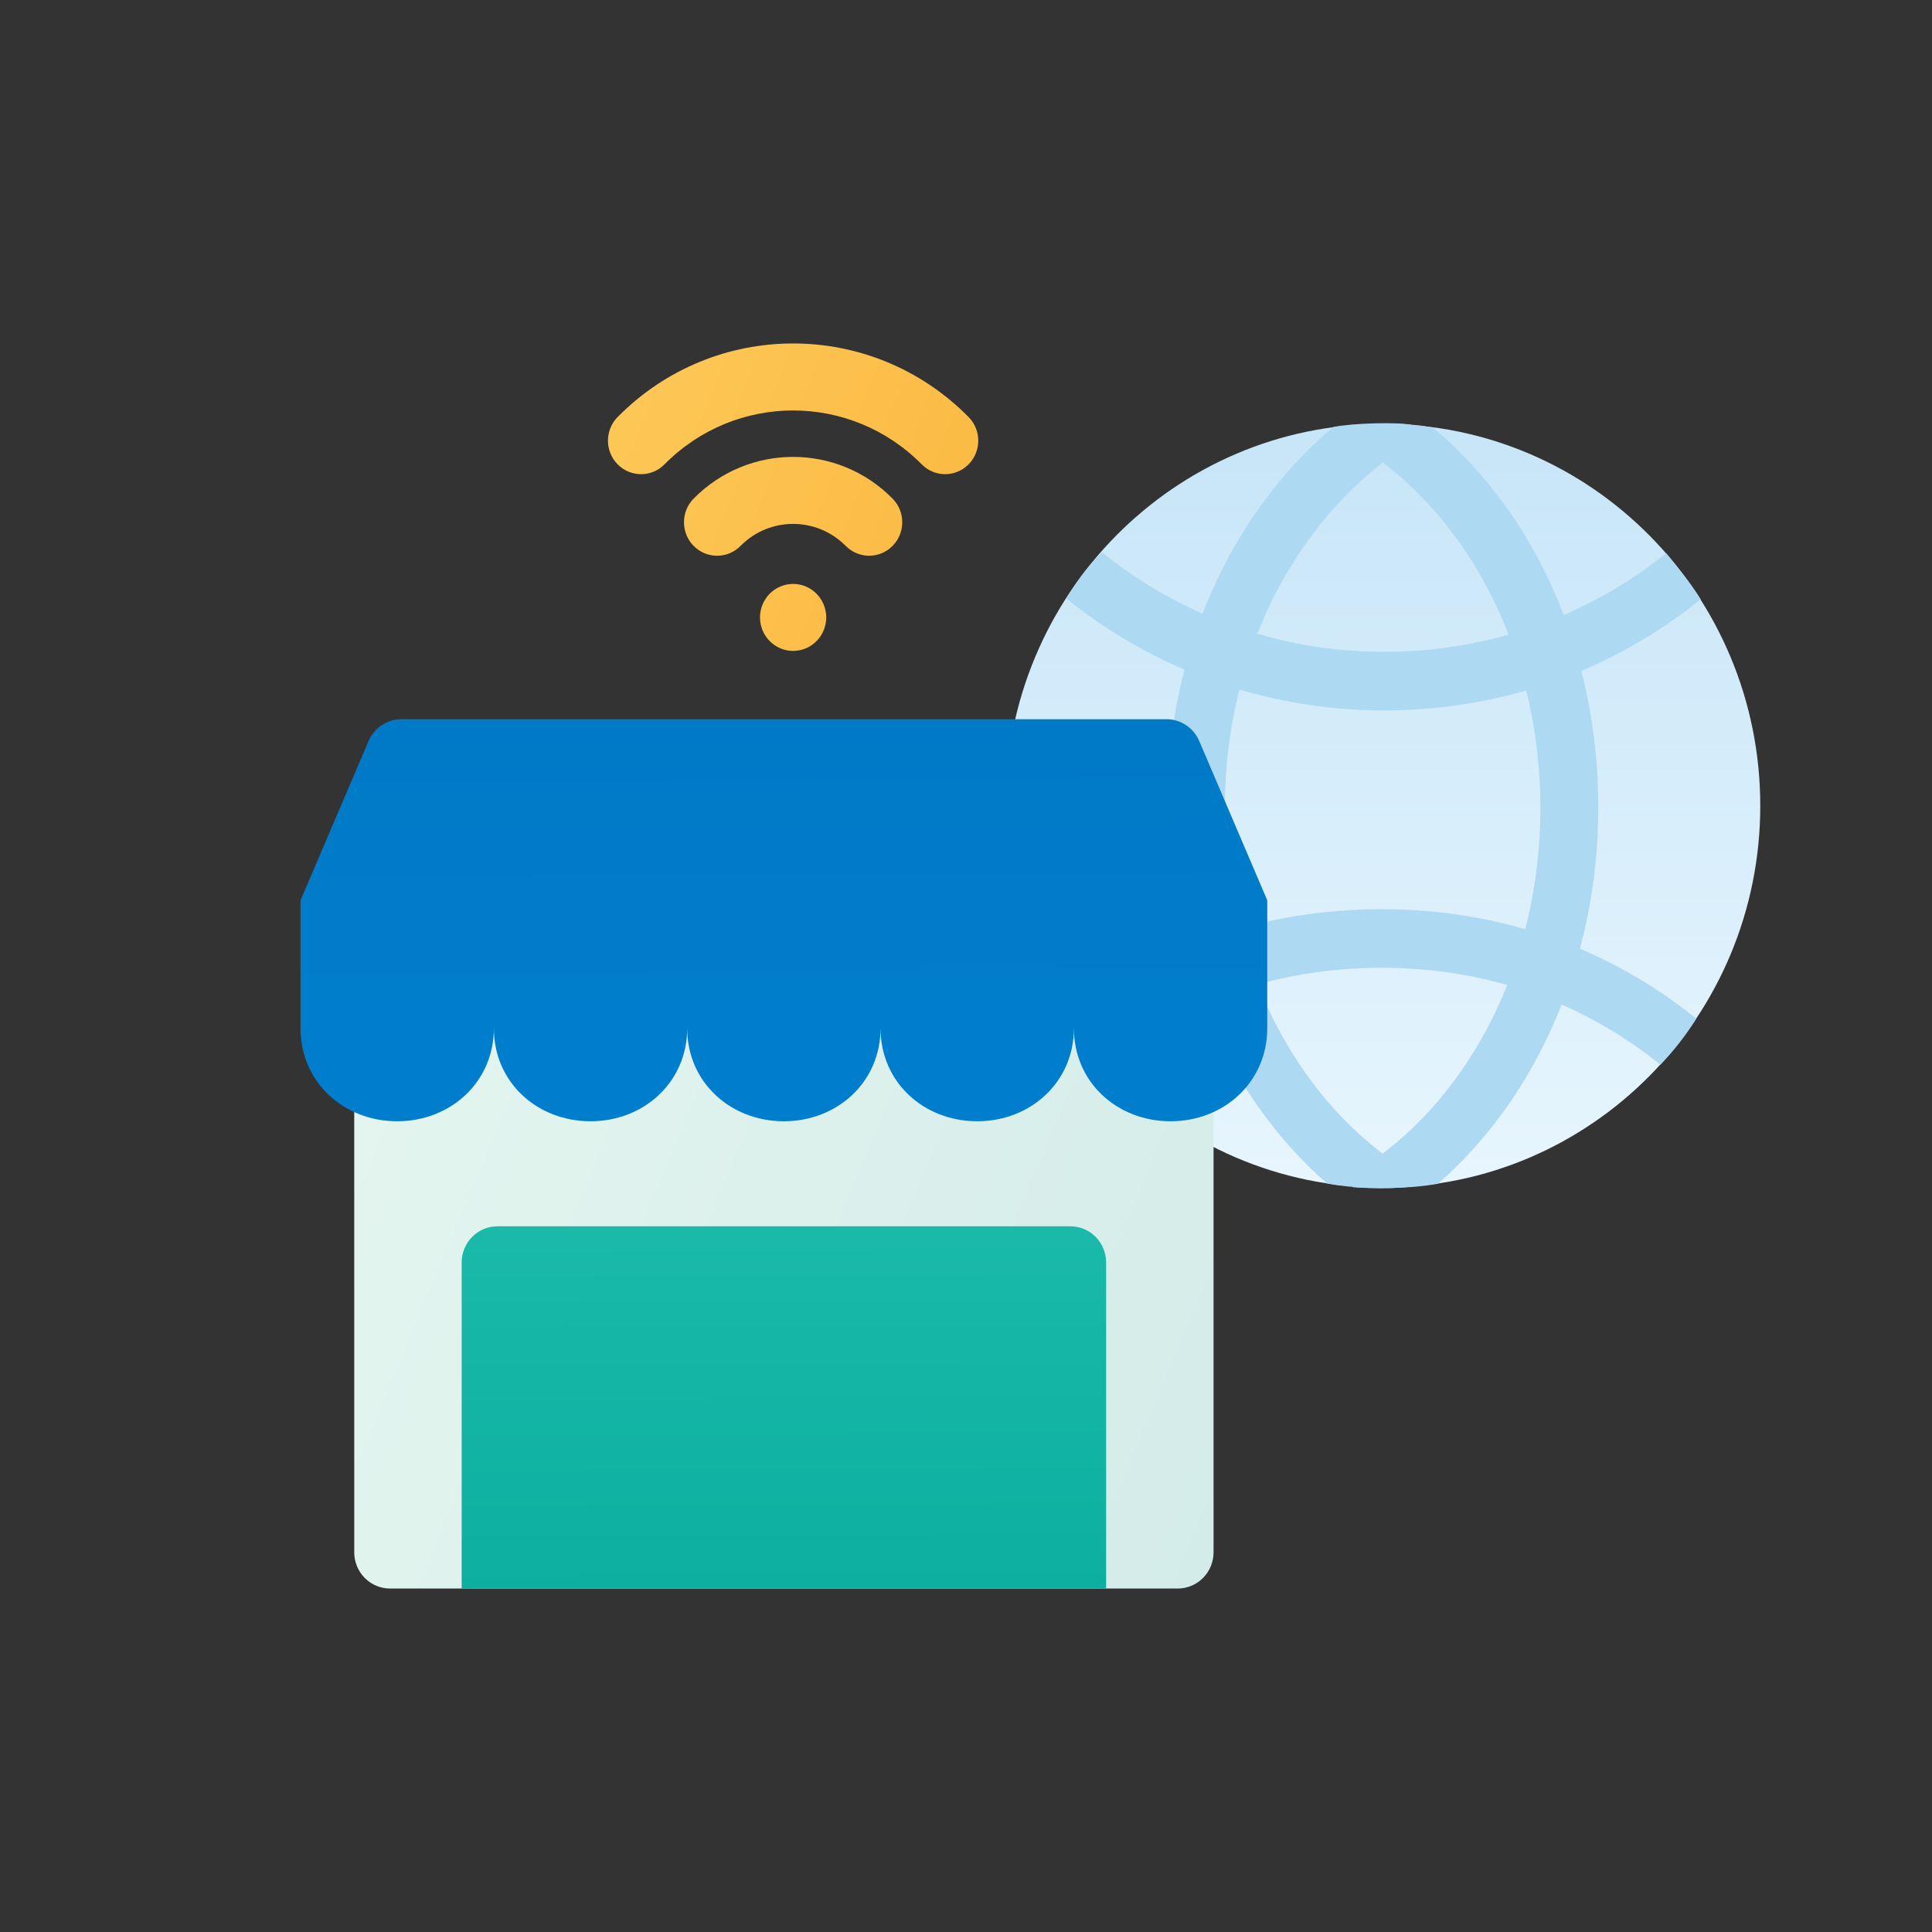 <svg width="90" height="90" viewBox="0 0 90 90" fill="none" xmlns="http://www.w3.org/2000/svg">
<rect x="0" y="0" width="90" height="90" fill="#333333" stroke="none"/>
<path d="M64.419 55.32C74.129 55.32 82 47.357 82 37.534C82 27.711 74.129 19.748 64.419 19.748C54.71 19.748 46.839 27.711 46.839 37.534C46.839 47.357 54.71 55.32 64.419 55.32Z" fill="url(#paint0_linear_2_95777)"/>
<path fill-rule="evenodd" clip-rule="evenodd" d="M65.124 54.252C60.291 51.007 57.057 44.77 57.057 37.639C57.057 30.477 60.353 24.293 65.184 20.985C65.583 20.712 65.793 20.257 65.784 19.803C65.222 19.649 63.036 19.704 62.117 19.89C57.446 23.796 54.36 30.283 54.36 37.639C54.36 44.84 57.318 51.208 61.824 55.137C63.004 55.355 64.636 55.409 65.722 55.281C65.691 54.878 65.483 54.492 65.124 54.252Z" fill="#AED9F3"/>
<path fill-rule="evenodd" clip-rule="evenodd" d="M63.714 21.041C68.534 24.29 71.757 30.519 71.757 37.639C71.757 44.8 68.497 51.059 63.631 54.292C63.274 54.529 63.065 54.907 63.028 55.306C63.765 55.366 65.547 55.404 66.983 55.144C71.492 51.215 74.448 44.844 74.455 37.639C74.462 30.316 71.456 23.852 66.777 19.942C65.991 19.699 63.511 19.668 63.113 19.87C63.102 20.323 63.314 20.772 63.714 21.041Z" fill="#AED9F3"/>
<path fill-rule="evenodd" clip-rule="evenodd" d="M49.669 27.877C53.71 31.137 58.864 33.094 64.475 33.094C70.087 33.094 75.187 31.178 79.227 27.918C78.726 27.116 78.154 26.428 77.618 25.77C74.037 28.66 69.449 30.365 64.475 30.365C59.502 30.365 54.932 28.633 51.351 25.743C50.608 26.384 50.065 27.259 49.669 27.877Z" fill="#AED9F3"/>
<path fill-rule="evenodd" clip-rule="evenodd" d="M51.473 49.556C55.054 46.666 59.398 45.084 64.372 45.084C69.346 45.084 73.767 46.709 77.348 49.598C77.967 48.953 78.528 48.242 79.02 47.454C74.98 44.194 69.984 42.355 64.372 42.355C58.761 42.355 53.827 44.143 49.787 47.403C50.181 48.052 50.743 48.764 51.473 49.556Z" fill="#AED9F3"/>
<path fill-rule="evenodd" clip-rule="evenodd" d="M16.502 47.846V72.313C16.502 72.76 16.677 73.189 16.99 73.506C17.303 73.822 17.727 74 18.17 74H54.864C55.306 74 55.73 73.822 56.043 73.506C56.356 73.189 56.532 72.76 56.532 72.313C56.532 66.908 56.532 47.846 56.532 47.846H16.502Z" fill="url(#paint1_linear_2_95777)"/>
<path fill-rule="evenodd" clip-rule="evenodd" d="M51.528 58.813C51.528 57.882 50.781 57.126 49.86 57.126C44.605 57.126 28.429 57.126 23.174 57.126C22.252 57.126 21.506 57.882 21.506 58.813V74H51.528V58.813Z" fill="url(#paint2_linear_2_95777)"/>
<path fill-rule="evenodd" clip-rule="evenodd" d="M55.866 34.521C55.602 33.903 55 33.503 54.334 33.503C48.825 33.503 24.209 33.503 18.699 33.503C18.034 33.503 17.432 33.903 17.168 34.521C16.209 36.765 14 41.94 14 41.94H59.034C59.034 41.94 56.824 36.765 55.866 34.521Z" fill="url(#paint3_linear_2_95777)"/>
<path fill-rule="evenodd" clip-rule="evenodd" d="M59.034 47.905V47.894C59.034 50.408 57.016 52.233 54.53 52.233C52.045 52.233 50.027 50.419 50.027 47.905V47.894C50.027 50.408 48.009 52.233 45.523 52.233C43.038 52.233 41.02 50.419 41.02 47.905V47.894C41.02 50.408 39.002 52.233 36.517 52.233C34.031 52.233 32.013 50.419 32.013 47.905V47.894C32.013 50.408 29.995 52.233 27.51 52.233C25.024 52.233 23.007 50.419 23.007 47.905V47.894C23.007 50.408 20.989 52.233 18.503 52.233C16.018 52.233 14 50.419 14 47.905L14 41.94H59.034L59.034 47.905Z" fill="url(#paint4_linear_2_95777)"/>
<path fill-rule="evenodd" clip-rule="evenodd" d="M30.955 21.632C34.263 18.284 39.629 18.284 42.938 21.632C43.54 22.241 44.517 22.241 45.119 21.632C45.722 21.023 45.722 20.034 45.119 19.425C40.606 14.858 33.287 14.858 28.773 19.425C28.171 20.034 28.171 21.023 28.773 21.632C29.375 22.241 30.352 22.241 30.955 21.632Z" fill="url(#paint5_linear_2_95777)"/>
<path fill-rule="evenodd" clip-rule="evenodd" d="M34.496 25.431C35.849 24.063 38.043 24.063 39.397 25.431C39.999 26.041 40.976 26.041 41.578 25.431C42.18 24.823 42.18 23.834 41.578 23.225C39.02 20.637 34.872 20.637 32.314 23.225C31.712 23.834 31.712 24.823 32.314 25.431C32.916 26.041 33.894 26.041 34.496 25.431Z" fill="url(#paint6_linear_2_95777)"/>
<path fill-rule="evenodd" clip-rule="evenodd" d="M38.489 28.761C38.489 27.9 37.798 27.201 36.946 27.201C36.095 27.201 35.404 27.9 35.404 28.761C35.404 29.622 36.095 30.322 36.946 30.322C37.798 30.322 38.489 29.622 38.489 28.761Z" fill="url(#paint7_linear_2_95777)"/>
<defs>
<linearGradient id="paint0_linear_2_95777" x1="48" y1="-7.572" x2="48" y2="62.812" gradientUnits="userSpaceOnUse">
<stop stop-color="#AED9F3"/>
<stop offset="1" stop-color="#EEF9FF"/>
</linearGradient>
<linearGradient id="paint1_linear_2_95777" x1="13.53" y1="19.846" x2="88.524" y2="51.28" gradientUnits="userSpaceOnUse">
<stop stop-color="#E9F8F0"/>
<stop offset="1" stop-color="#CCE7E7"/>
</linearGradient>
<linearGradient id="paint2_linear_2_95777" x1="76.789" y1="16" x2="77.126" y2="73.999" gradientUnits="userSpaceOnUse">
<stop stop-color="#3DD2C0"/>
<stop offset="1" stop-color="#0CAFA0"/>
</linearGradient>
<linearGradient id="paint3_linear_2_95777" x1="76.789" y1="16" x2="77.126" y2="73.999" gradientUnits="userSpaceOnUse">
<stop stop-color="#0076C0"/>
<stop offset="1" stop-color="#0083D6"/>
</linearGradient>
<linearGradient id="paint4_linear_2_95777" x1="76.789" y1="16" x2="77.126" y2="73.999" gradientUnits="userSpaceOnUse">
<stop stop-color="#0076C0"/>
<stop offset="1" stop-color="#0083D6"/>
</linearGradient>
<linearGradient id="paint5_linear_2_95777" x1="13.788" y1="14.013" x2="81.367" y2="41.124" gradientUnits="userSpaceOnUse">
<stop stop-color="#FFD367"/>
<stop offset="1" stop-color="#F69D18"/>
</linearGradient>
<linearGradient id="paint6_linear_2_95777" x1="13.788" y1="14.013" x2="81.367" y2="41.124" gradientUnits="userSpaceOnUse">
<stop stop-color="#FFD367"/>
<stop offset="1" stop-color="#F69D18"/>
</linearGradient>
<linearGradient id="paint7_linear_2_95777" x1="13.788" y1="14.013" x2="81.367" y2="41.124" gradientUnits="userSpaceOnUse">
<stop stop-color="#FFD367"/>
<stop offset="1" stop-color="#F69D18"/>
</linearGradient>
</defs>
</svg>
